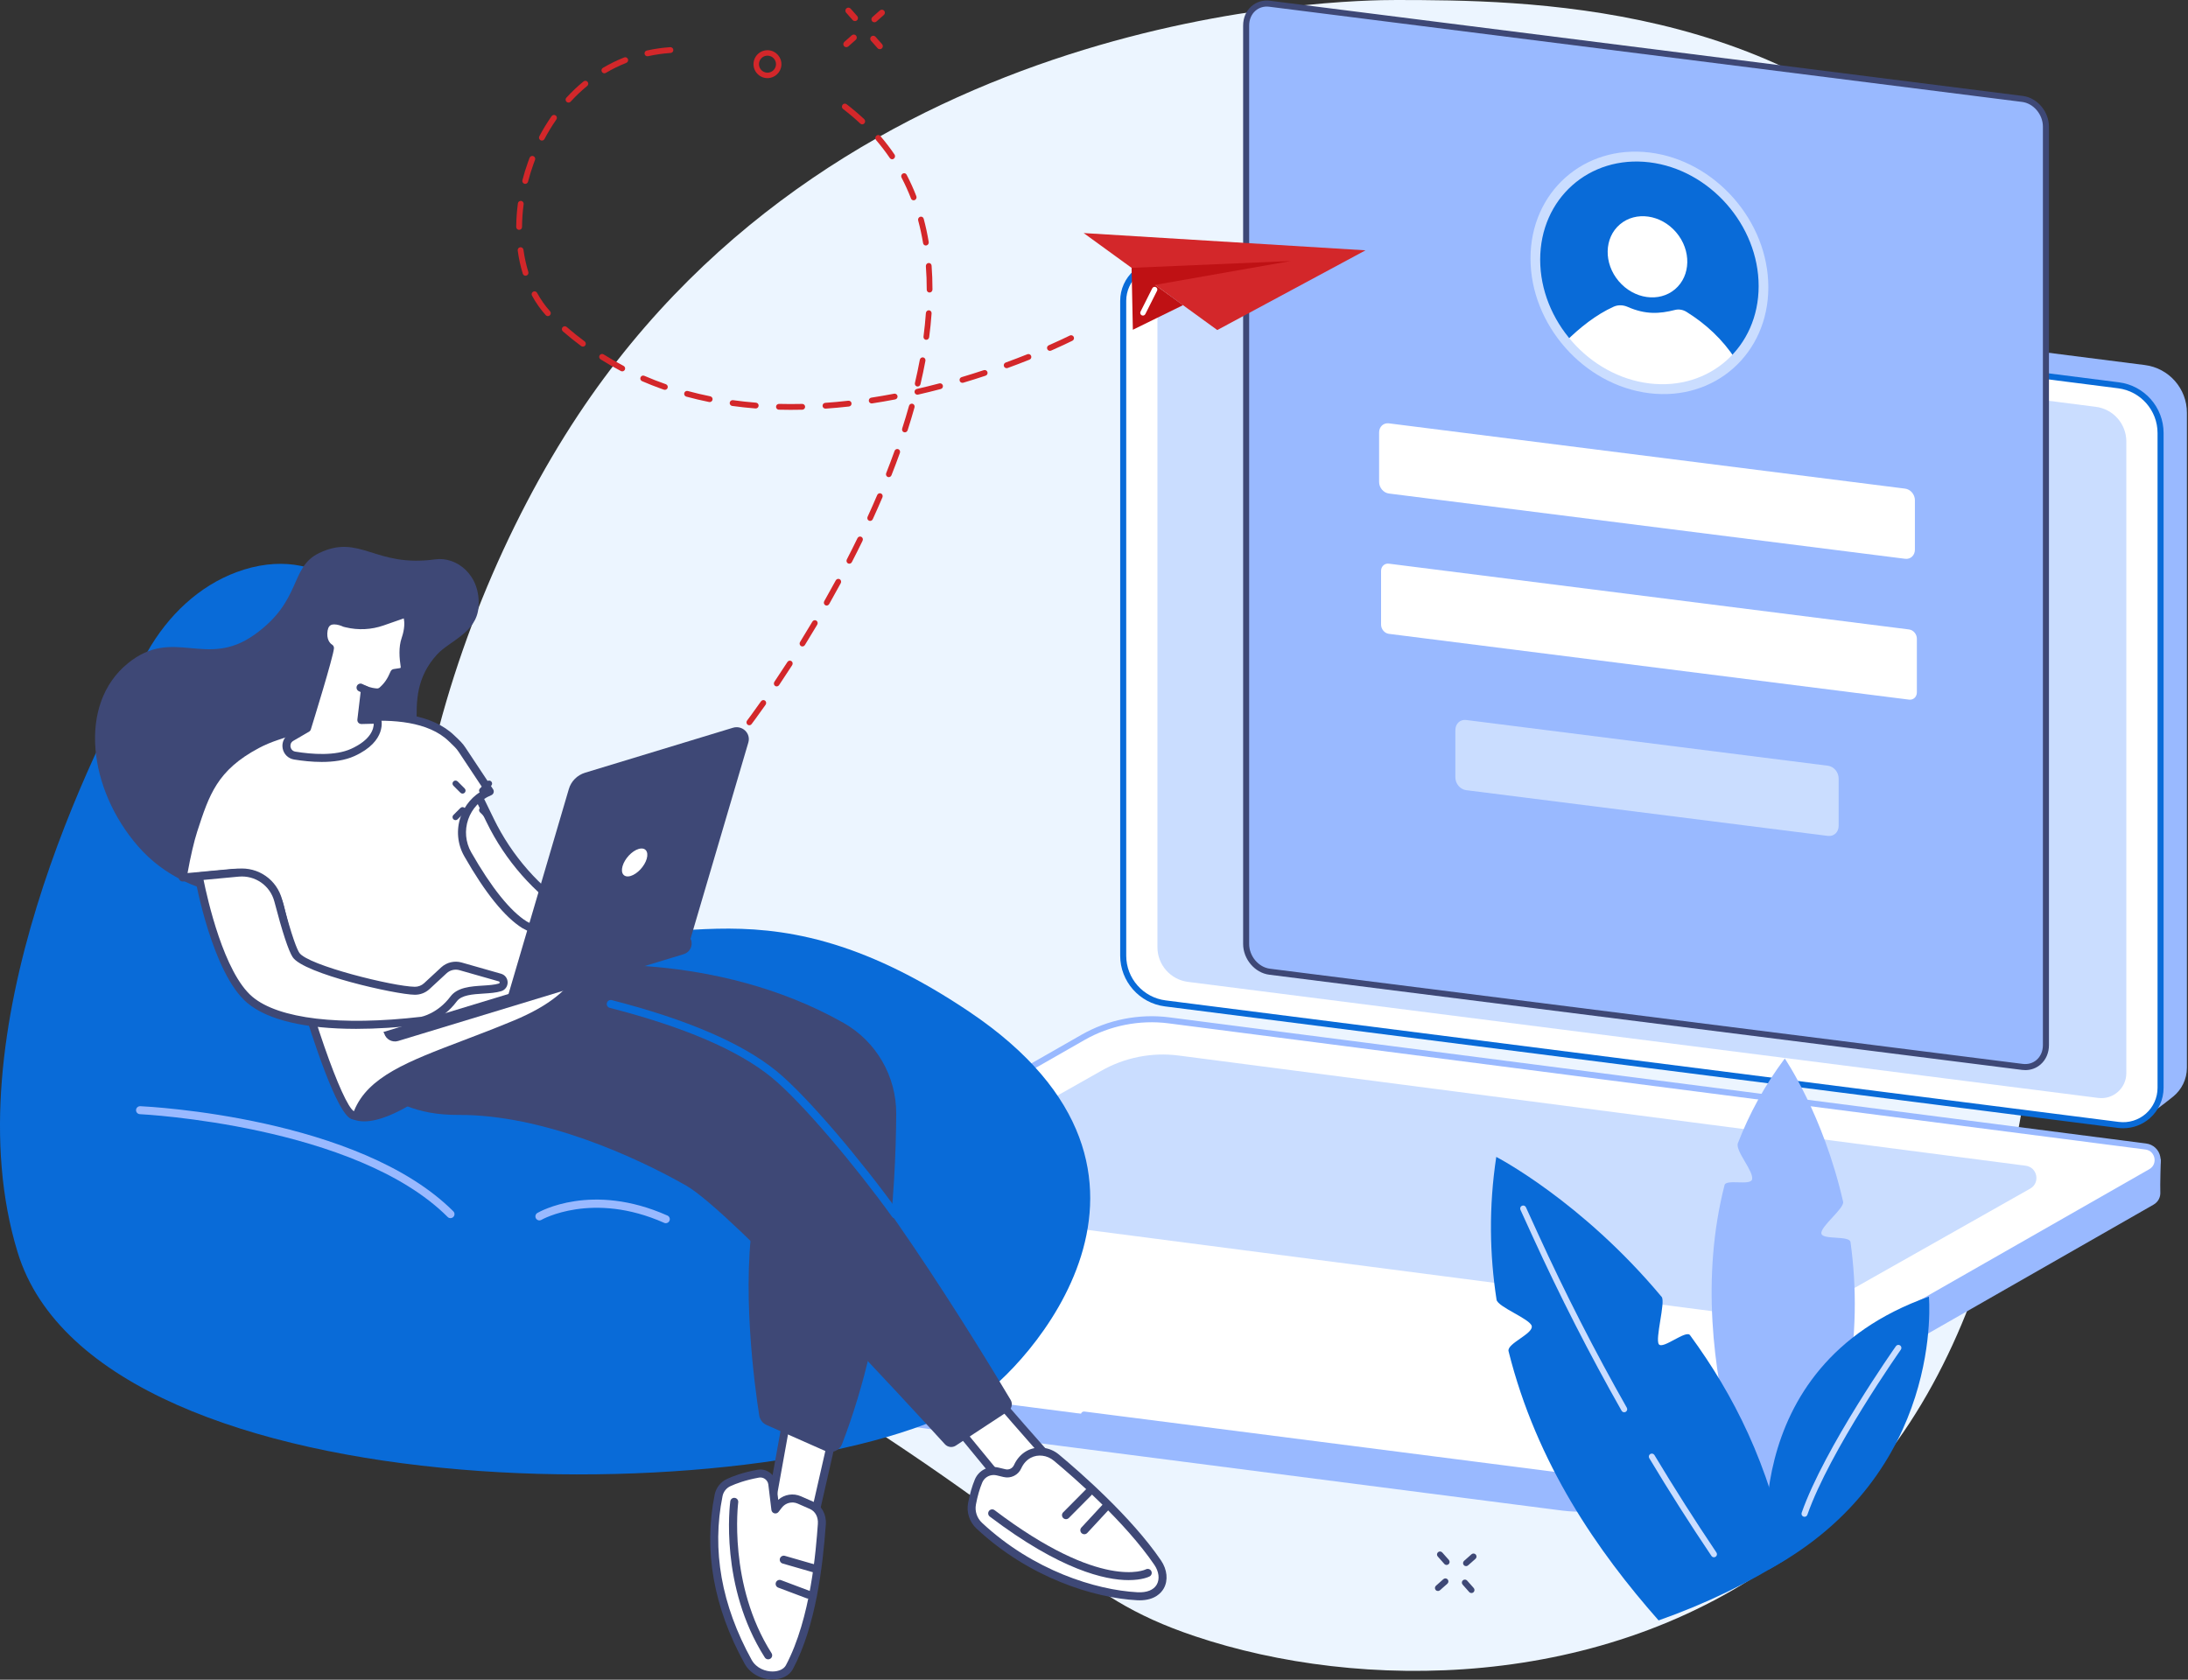 <svg width="392" height="301" viewBox="0 0 392 301" fill="none" xmlns="http://www.w3.org/2000/svg">
<rect x="0" y="0" width="392" height="301" fill="#333333" stroke="none"/>
<g clip-path="url(#clip0_0_1399)">
<path d="M250.235 0C240.526 -0.015 151.95 1.337 103.548 74.415C77.785 113.315 60.499 176.924 85.753 211.582C93.212 221.817 97.12 219.565 136.985 243.792C191.707 277.046 191.451 285.608 214.103 293.217C243.593 303.122 287.165 303.101 319.804 278.779C356.839 251.179 362.316 205.317 367.801 159.382C373.185 114.302 378.639 68.627 350.005 34.986C320.319 0.112 272.609 0.036 250.235 0Z" fill="#ECF5FF"/>
<path d="M384.774 199.999L213.475 176.177C209.174 175.628 205.951 171.968 205.951 167.632L203.601 48.15C203.601 48.15 207.506 45.334 209.718 44.256C210.844 43.707 212.141 43.466 213.491 43.638L384.281 65.418C388.581 65.967 391.805 69.627 391.805 73.963V191.318C391.805 193.417 390.846 195.269 389.361 196.49C387.994 197.614 384.774 200.001 384.774 200.001V199.999Z" fill="#99B9FF"/>
<path d="M379.546 201.585L208.757 179.805C204.457 179.256 201.233 175.597 201.233 171.26V53.907C201.233 49.874 204.773 46.757 208.773 47.268L379.563 69.048C383.863 69.597 387.087 73.257 387.087 77.593V194.948C387.087 198.981 383.547 202.098 379.546 201.587V201.585Z" fill="white"/>
<path d="M375.916 196.749L212.837 175.952C209.71 175.554 207.365 172.892 207.365 169.739V56.539C207.365 53.846 209.73 51.763 212.401 52.104L375.48 72.901C378.607 73.299 380.952 75.961 380.952 79.114V192.313C380.952 195.005 378.587 197.088 375.916 196.747V196.749Z" fill="#CADDFF"/>
<path d="M380.392 202.18C380.087 202.18 379.782 202.161 379.477 202.123L208.688 180.343C204.129 179.761 200.692 175.857 200.692 171.262V53.907C200.692 51.829 201.587 49.851 203.145 48.477C204.704 47.104 206.78 46.468 208.842 46.73L379.631 68.511C384.191 69.092 387.627 72.996 387.627 77.591V194.946C387.627 197.024 386.733 199.002 385.174 200.376C383.847 201.546 382.142 202.18 380.392 202.18ZM379.613 201.048C381.367 201.271 383.132 200.73 384.458 199.563C385.784 198.396 386.544 196.713 386.544 194.946V77.591C386.544 73.539 383.512 70.097 379.494 69.584L208.704 47.804C206.952 47.581 205.186 48.122 203.86 49.29C202.534 50.457 201.774 52.14 201.774 53.907V171.262C201.774 175.315 204.805 178.756 208.826 179.269L379.615 201.049L379.613 201.048Z" fill="#096BD8"/>
<path d="M279.907 270.699L104.257 248.047C102.882 247.871 102.107 246.719 102.125 245.569C102.136 244.776 102.202 239.184 102.202 239.184L195.077 186.088C199.73 183.43 205.751 182.404 211.066 183.084L384.497 205.456C385.541 205.591 386.436 206.267 386.851 207.236L387.129 207.888C387.129 207.888 386.98 212.551 387.041 213.641C387.088 214.493 386.705 215.371 385.812 215.881L295.268 267.651C290.616 270.309 285.222 271.377 279.907 270.697V270.699Z" fill="#99B9FF"/>
<path d="M125.86 244.577L104.884 241.868C102.56 241.57 101.951 238.489 103.985 237.327L194.043 185.892C198.695 183.233 204.089 182.165 209.404 182.845L384.426 205.455C386.75 205.753 387.36 208.834 385.326 209.996L295.268 261.431C290.615 264.089 285.222 265.158 279.907 264.478L125.86 244.577Z" fill="white"/>
<path d="M314.174 235.926L162.407 216.178C160.309 215.909 159.757 213.126 161.594 212.077L197.278 191.901C201.482 189.5 206.351 188.535 211.153 189.15L362.92 208.898C365.018 209.167 365.57 211.949 363.733 212.998L328.049 233.174C323.845 235.575 318.976 236.54 314.174 235.926Z" fill="#CADDFF"/>
<path d="M283 265.215C281.944 265.215 280.889 265.148 279.838 265.014L194.128 254.02C193.832 253.983 193.622 253.711 193.661 253.414C193.699 253.117 193.972 252.911 194.266 252.945L279.976 263.939C285.142 264.601 290.476 263.542 294.999 260.959L385.058 209.524C385.933 209.024 386.108 208.154 385.979 207.505C385.851 206.856 385.356 206.118 384.356 205.991L209.333 183.381C204.169 182.719 198.832 183.778 194.31 186.36L181.693 193.568C181.434 193.716 181.103 193.625 180.953 193.366C180.804 193.108 180.896 192.776 181.155 192.627L193.773 185.42C198.499 182.72 204.076 181.616 209.471 182.306L384.494 204.915C385.787 205.081 386.787 206.015 387.039 207.293C387.293 208.572 386.724 209.816 385.593 210.463L295.535 261.898C291.728 264.073 287.371 265.212 282.998 265.212L283 265.215Z" fill="#99B9FF"/>
<path d="M362.342 191.188L227.462 174.13C225.14 173.836 223.259 171.611 223.259 169.159V4.576C223.259 2.124 225.14 0.375 227.462 0.669L362.342 17.727C364.664 18.021 366.545 20.246 366.545 22.698V187.283C366.545 189.735 364.664 191.483 362.342 191.19V191.188Z" fill="#99B9FF"/>
<path d="M362.849 191.762C362.659 191.762 362.468 191.749 362.274 191.726L227.395 174.667C224.815 174.341 222.718 171.871 222.718 169.161V4.576C222.718 3.194 223.245 1.968 224.203 1.124C225.106 0.328 226.289 -0.023 227.531 0.133L362.41 17.193C364.99 17.519 367.087 19.989 367.087 22.7V187.285C367.087 188.666 366.56 189.892 365.603 190.736C364.841 191.408 363.879 191.764 362.849 191.764V191.762ZM362.41 190.651C363.341 190.769 364.219 190.51 364.886 189.922C365.608 189.286 366.004 188.348 366.004 187.281V22.698C366.004 20.514 364.331 18.526 362.274 18.265L227.393 1.206C226.463 1.087 225.584 1.347 224.917 1.936C224.196 2.571 223.799 3.509 223.799 4.576V169.161C223.799 171.345 225.473 173.333 227.529 173.594L362.409 190.653L362.41 190.651Z" fill="#3E4876"/>
<path d="M341.32 100.135L248.832 88.437C247.865 88.314 247.08 87.388 247.08 86.368V77.492C247.08 76.471 247.863 75.741 248.832 75.864L341.32 87.562C342.287 87.685 343.072 88.611 343.072 89.632V98.508C343.072 99.529 342.287 100.258 341.32 100.135Z" fill="white"/>
<path d="M342.02 125.372L248.833 113.585C248.058 113.487 247.43 112.745 247.43 111.927V102.313C247.43 101.496 248.058 100.912 248.833 101.011L342.02 112.797C342.795 112.896 343.423 113.638 343.423 114.456V124.069C343.423 124.887 342.795 125.47 342.02 125.372Z" fill="white"/>
<path d="M327.483 149.794L262.67 141.597C261.606 141.462 260.744 140.443 260.744 139.32V130.812C260.744 129.689 261.606 128.888 262.67 129.022L327.483 137.219C328.547 137.354 329.409 138.373 329.409 139.496V148.005C329.409 149.127 328.547 149.929 327.483 149.794Z" fill="#CADDFF"/>
<path d="M309.655 65.542C317.8 58.62 318.069 45.555 310.256 36.362C302.443 27.168 289.506 25.327 281.361 32.249C273.215 39.172 272.946 52.236 280.759 61.43C288.573 70.623 301.51 72.464 309.655 65.542Z" fill="#096BD8"/>
<path d="M300.099 51.829C302.942 49.413 303.036 44.852 300.308 41.643C297.581 38.434 293.066 37.791 290.223 40.208C287.38 42.623 287.286 47.184 290.013 50.393C292.741 53.602 297.256 54.245 300.099 51.829Z" fill="white"/>
<path d="M280.546 61.175C282.987 58.751 285.95 56.377 289.106 54.957C289.868 54.615 290.773 54.626 291.609 54.993C294.821 56.404 297.32 56.244 300.096 55.539C300.77 55.369 301.517 55.49 302.161 55.892C305.632 58.056 308.635 60.834 310.919 64.355C301.901 73.421 287.454 70.204 280.548 61.175H280.546Z" fill="white"/>
<path d="M295.508 70.466C283.76 69.042 274.203 58.206 274.203 46.312C274.203 34.419 283.76 25.902 295.508 27.328C307.255 28.752 316.813 39.588 316.813 51.481C316.813 63.374 307.255 71.892 295.508 70.466ZM295.508 29.087C284.718 27.777 275.938 35.601 275.938 46.524C275.938 57.447 284.718 67.4 295.508 68.709C306.298 70.018 315.077 62.194 315.077 51.272C315.077 40.349 306.298 30.396 295.508 29.087Z" fill="#CADDFF"/>
<path d="M42.372 102.53C35.759 104.985 30.145 110.15 26.324 116.952C16.575 134.306 -8.867 185.168 3.168 224.441C17.909 272.549 142.528 271.261 175.006 250.787C183.257 245.585 217.019 210.494 173.686 181.327C133.967 154.591 117.55 174.217 99.236 163.683C80.922 153.149 67.693 110.876 60.936 104.87C56.571 100.991 49.784 99.779 42.372 102.53Z" fill="#096BD8"/>
<path d="M80.707 218.292C80.525 218.292 80.341 218.222 80.202 218.081C63.736 201.626 25.44 199.676 25.056 199.659C24.661 199.642 24.355 199.305 24.375 198.911C24.392 198.516 24.737 198.219 25.123 198.228C26.717 198.301 64.36 200.223 81.217 217.067C81.497 217.346 81.497 217.8 81.217 218.079C81.078 218.218 80.894 218.29 80.71 218.29L80.707 218.292Z" fill="#99B9FF"/>
<path d="M119.284 219.196C119.187 219.196 119.089 219.177 118.994 219.133C106.153 213.422 97.089 218.543 96.998 218.598C96.657 218.797 96.219 218.682 96.02 218.34C95.82 217.999 95.935 217.561 96.276 217.362C96.668 217.132 106.029 211.797 119.575 217.826C119.937 217.986 120.1 218.409 119.937 218.771C119.818 219.038 119.558 219.196 119.282 219.196H119.284Z" fill="#99B9FF"/>
<path d="M177.767 249.638C177.882 250.015 191.64 265.563 191.64 265.563L182.468 269.173L171.39 255.688L177.767 249.638Z" fill="white"/>
<path d="M182.467 269.891C182.257 269.891 182.053 269.798 181.914 269.628L170.836 256.143C170.597 255.853 170.623 255.428 170.896 255.17L177.274 249.12C177.454 248.948 177.71 248.886 177.95 248.946C178.143 248.998 178.304 249.126 178.397 249.298C178.952 250.087 186.917 259.144 192.177 265.088C192.331 265.263 192.392 265.502 192.338 265.73C192.283 265.957 192.121 266.144 191.904 266.228L182.732 269.839C182.647 269.871 182.558 269.889 182.469 269.889L182.467 269.891ZM172.364 255.749L182.688 268.316L190.425 265.27C181.799 255.517 178.774 252.006 177.697 250.69L172.364 255.746V255.749Z" fill="#3E4876"/>
<path d="M182.311 262.843C182.664 262.065 183.276 261.176 184.327 260.61C185.912 259.758 187.875 260.048 189.258 261.2C192.717 264.079 202.099 272.224 207.41 280.021C209.285 282.777 208.192 286.286 203.732 286.045C196.42 285.648 184.876 282.203 175.461 273.419C174.381 272.41 173.873 270.923 174.147 269.47C174.37 268.284 174.732 266.801 175.313 265.404C175.868 264.071 177.323 263.351 178.726 263.685L179.99 263.986C180.94 264.212 181.912 263.73 182.313 262.841L182.311 262.843Z" fill="white"/>
<path d="M204.174 286.774C204.018 286.774 203.859 286.769 203.694 286.761C196.005 286.344 184.422 282.76 174.972 273.943C173.697 272.753 173.125 271.033 173.441 269.34C173.736 267.768 174.144 266.35 174.649 265.133C175.338 263.475 177.121 262.572 178.888 262.993L180.152 263.295C180.762 263.438 181.397 263.128 181.657 262.551C182.173 261.412 182.98 260.523 183.988 259.981C185.777 259.018 188.08 259.29 189.715 260.653C193.442 263.756 202.688 271.821 208.001 279.622C209.124 281.273 209.315 283.198 208.5 284.644C208.04 285.46 206.878 286.776 204.171 286.776L204.174 286.774ZM178.025 264.322C177.138 264.322 176.323 264.841 175.972 265.682C175.503 266.809 175.126 268.128 174.848 269.605C174.621 270.812 175.033 272.044 175.948 272.898C185.118 281.453 196.333 284.929 203.77 285.332C205.462 285.427 206.695 284.929 207.253 283.94C207.799 282.97 207.632 281.624 206.817 280.425C201.606 272.773 192.482 264.817 188.8 261.751C187.607 260.757 185.946 260.554 184.667 261.241C183.927 261.64 183.353 262.278 182.962 263.141C182.42 264.34 181.096 264.992 179.823 264.687L178.559 264.385C178.379 264.342 178.201 264.322 178.025 264.322Z" fill="#3E4876"/>
<path d="M202.213 283.157C197.972 283.157 189.968 281.348 177.327 271.766C177.012 271.528 176.949 271.079 177.188 270.762C177.426 270.448 177.875 270.387 178.192 270.624C197.347 285.143 205.216 281.27 205.292 281.229C205.641 281.045 206.075 281.177 206.259 281.528C206.444 281.878 206.311 282.311 205.96 282.496C205.834 282.563 204.637 283.155 202.211 283.155L202.213 283.157Z" fill="#3E4876"/>
<path d="M194.268 274.934C194.094 274.934 193.919 274.871 193.782 274.744C193.492 274.475 193.474 274.021 193.743 273.731L197.455 269.724C197.724 269.433 198.177 269.416 198.468 269.685C198.759 269.954 198.776 270.407 198.507 270.697L194.795 274.705C194.654 274.856 194.461 274.934 194.27 274.934H194.268Z" fill="#3E4876"/>
<path d="M190.983 272.235C190.8 272.235 190.618 272.165 190.477 272.027C190.198 271.749 190.195 271.294 190.473 271.014L194.56 266.894C194.838 266.614 195.291 266.612 195.573 266.89C195.853 267.167 195.855 267.623 195.577 267.902L191.49 272.022C191.351 272.163 191.167 272.235 190.983 272.235Z" fill="#3E4876"/>
<path d="M149.075 257.954L144.849 276.504L137.903 271.216L141.115 253.385L149.075 257.954Z" fill="white"/>
<path d="M144.848 277.22C144.694 277.22 144.54 277.17 144.414 277.075L137.469 271.786C137.254 271.623 137.15 271.354 137.198 271.09L140.409 253.259C140.451 253.029 140.6 252.834 140.813 252.737C141.025 252.639 141.27 252.648 141.472 252.765L149.432 257.334C149.705 257.49 149.844 257.806 149.775 258.114L145.551 276.665C145.496 276.901 145.325 277.096 145.097 277.179C145.017 277.207 144.935 277.222 144.852 277.222L144.848 277.22ZM138.683 270.912L144.395 275.262L148.255 258.311L141.634 254.512L138.681 270.912H138.683Z" fill="#3E4876"/>
<path d="M147.242 273.141C146.817 278.913 145.798 290.521 141.433 298.752C140.262 300.959 135.689 300.795 134.03 297.785C130.57 291.507 126.146 280.841 128.748 267.963C128.952 266.957 129.624 266.107 130.554 265.675C131.647 265.17 133.375 264.535 135.834 264.086C137.06 263.863 138.222 264.721 138.371 265.959L138.92 270.498L139.499 269.745C140.369 268.611 141.899 268.219 143.207 268.793C143.912 269.104 144.69 269.444 145.393 269.754C146.709 270.333 147.351 271.708 147.244 273.143L147.242 273.141Z" fill="white"/>
<path d="M138.4 300.964C136.312 300.964 134.354 299.856 133.402 298.13C127.825 288.018 126.023 277.823 128.044 267.82C128.293 266.595 129.117 265.55 130.251 265.023C131.307 264.533 133.109 263.852 135.703 263.379C136.481 263.238 137.29 263.425 137.925 263.895C138.563 264.366 138.983 265.086 139.079 265.87L139.428 268.767C140.527 267.796 142.106 267.525 143.491 268.134L145.677 269.095C147.195 269.761 148.088 271.37 147.954 273.191C147.412 280.559 146.213 291.26 142.062 299.084C141.447 300.246 140.094 300.946 138.446 300.959C138.43 300.959 138.413 300.959 138.398 300.959L138.4 300.964ZM136.223 264.765C136.136 264.765 136.05 264.773 135.961 264.788C133.515 265.235 131.834 265.871 130.854 266.324C130.132 266.658 129.607 267.323 129.449 268.104C127.497 277.764 129.249 287.632 134.657 297.438C135.518 298.999 137.218 299.546 138.437 299.53C139.534 299.522 140.441 299.095 140.8 298.414C145.289 289.95 146.189 277.699 146.527 273.087C146.618 271.86 146.072 270.832 145.103 270.407L142.917 269.446C141.909 269.004 140.735 269.305 140.063 270.179L139.484 270.932C139.306 271.161 139.009 271.263 138.727 271.185C138.448 271.109 138.242 270.869 138.205 270.58L137.656 266.042C137.609 265.641 137.4 265.287 137.075 265.047C136.824 264.86 136.527 264.765 136.221 264.765H136.223Z" fill="#3E4876"/>
<path d="M137.625 297.351C137.389 297.351 137.157 297.234 137.02 297.019C128.921 284.3 130.756 269.652 130.838 269.034C130.89 268.642 131.243 268.364 131.642 268.418C132.035 268.47 132.31 268.83 132.258 269.223C132.239 269.368 130.417 283.983 138.23 296.252C138.442 296.586 138.345 297.028 138.011 297.241C137.892 297.316 137.759 297.353 137.627 297.353L137.625 297.351Z" fill="#3E4876"/>
<path d="M145.819 281.769C145.754 281.769 145.687 281.76 145.62 281.741L140.218 280.184C139.839 280.073 139.62 279.679 139.728 279.297C139.839 278.918 140.236 278.699 140.615 278.807L146.017 280.364C146.396 280.475 146.615 280.869 146.507 281.251C146.416 281.565 146.129 281.769 145.819 281.769Z" fill="#3E4876"/>
<path d="M144.781 286.466C144.696 286.466 144.612 286.451 144.529 286.42L139.427 284.501C139.056 284.363 138.87 283.948 139.009 283.58C139.148 283.209 139.562 283.022 139.93 283.161L145.033 285.08C145.403 285.219 145.59 285.633 145.451 286.002C145.343 286.288 145.069 286.466 144.781 286.466Z" fill="#3E4876"/>
<path d="M101.975 173.2C101.975 173.2 127.833 170.125 151.13 183.305C157.002 186.627 160.604 192.876 160.567 199.622C160.493 213.016 159.075 237.499 150.87 258.752C150.404 259.962 149.018 260.532 147.832 260.007L137.346 255.365C136.641 255.052 136.142 254.406 136.023 253.645C135.251 248.736 132.647 230.064 135.258 216.518C138.287 200.797 87.633 184.135 87.633 184.135L101.975 173.198V173.2Z" fill="#3E4876"/>
<path d="M180.592 252.908L171.246 259.051C170.622 259.461 169.791 259.357 169.288 258.806C163.538 252.502 131.075 217.097 122.935 212.461C113.994 207.37 97.291 199.704 82.119 199.795C66.949 199.887 63.748 189.348 63.748 189.348L85.382 175.371C85.382 175.371 122.818 179.61 138.636 192.475C152.919 204.093 176.602 243.35 181.065 250.863C181.479 251.561 181.271 252.461 180.592 252.908Z" fill="#3E4876"/>
<path d="M160.397 218.342C160.174 218.342 159.955 218.238 159.816 218.042C153.508 209.265 143.692 197.508 138.184 193.028C132.226 188.182 122.487 184.003 109.245 180.61C108.861 180.512 108.631 180.122 108.729 179.738C108.827 179.354 109.215 179.122 109.601 179.222C123.047 182.667 132.967 186.937 139.089 191.915C144.689 196.471 154.616 208.352 160.978 217.205C161.208 217.526 161.137 217.973 160.816 218.205C160.69 218.296 160.543 218.339 160.399 218.339L160.397 218.342Z" fill="#096BD8"/>
<path d="M85.04 141.305L87.812 147.008C91.11 153.795 96.181 159.561 102.489 163.696L105.046 165.372C106.685 166.448 108.635 166.947 110.588 166.795L110.888 166.771C113.873 166.539 116.84 167.411 119.225 169.221L112.518 171.377C108.429 172.691 103.977 172.383 100.145 170.44C96.474 168.579 91.988 165.524 88.245 160.652C80.406 150.439 78.594 144.15 78.594 144.15L85.043 141.308L85.04 141.305Z" fill="white"/>
<path d="M107.426 172.897C104.798 172.897 102.204 172.285 99.819 171.077C94.96 168.612 90.872 165.251 87.676 161.085C79.844 150.883 77.979 144.61 77.903 144.348C77.803 144.003 77.975 143.639 78.302 143.495L84.751 140.653C85.105 140.497 85.516 140.648 85.683 140.995L88.455 146.698C91.694 153.366 96.684 159.036 102.881 163.1L105.437 164.776C106.936 165.758 108.744 166.22 110.531 166.084L110.828 166.06C113.992 165.808 117.125 166.734 119.653 168.653C119.866 168.814 119.972 169.08 119.927 169.345C119.881 169.607 119.695 169.824 119.441 169.906L112.734 172.062C110.986 172.623 109.197 172.903 107.426 172.903V172.897ZM79.48 144.538C80.13 146.314 82.507 152.002 88.81 160.214C91.876 164.208 95.799 167.432 100.465 169.8C104.121 171.654 108.321 171.971 112.296 170.694L117.589 168.993C115.586 167.833 113.27 167.304 110.941 167.484L110.642 167.508C108.538 167.673 106.413 167.124 104.65 165.971L102.094 164.295C95.68 160.09 90.519 154.22 87.165 147.32L84.695 142.24L79.48 144.541V144.538Z" fill="#3E4876"/>
<path d="M76.503 195.988C76.503 195.988 68.001 202.48 63.325 200.611C58.65 198.744 66.697 190.747 69.067 190.437C71.437 190.127 76.503 195.986 76.503 195.986V195.988Z" fill="#3E4876"/>
<path d="M77.984 100.234C81.809 99.703 86.169 103.053 85.736 108.762C85.382 113.426 80.516 114.836 78.263 117.327C70.98 125.383 77.971 134.126 72.277 142.162C66.853 149.816 58.62 144.547 47.6 153.338C38.927 160.257 70.457 149.743 59.418 157.044C50.612 162.868 34.089 162.38 24.754 151.677C15.877 141.498 13.834 126.218 22.931 118.845C31.108 112.216 36.88 119.949 45.599 113.73C54.194 107.6 51.831 101.656 57.2 99.096C64.542 95.594 67.138 101.741 77.982 100.236L77.984 100.234Z" fill="#3E4876"/>
<path d="M32.736 157.254C33.224 154.385 33.933 151.013 34.657 148.791C36.884 141.949 38.402 137.498 46.035 133.43C47.177 132.821 48.376 132.326 49.606 131.916L54.218 130.377C54.218 130.377 73.254 124.932 80.88 132.291C81.499 132.888 82.279 133.56 82.78 134.349L87.748 141.839L87.702 141.858C83.287 143.662 81.44 148.94 83.801 153.084C86.516 157.848 90.259 163.412 93.982 165.726C95.157 166.457 104.635 170.351 104.635 170.351C104.635 170.351 106.962 177.442 92.377 183.522C77.793 189.602 67.165 191.805 64.106 199.312C62.295 203.757 54.921 182.448 50.172 162.482C49.259 158.64 45.664 156.053 41.733 156.419L32.738 157.254H32.736Z" fill="white"/>
<path d="M63.483 200.622C63.451 200.622 63.418 200.622 63.39 200.617C62.701 200.563 61.085 200.439 56.794 188.129C54.274 180.902 51.607 171.613 49.476 162.647C48.649 159.173 45.343 156.801 41.797 157.13L32.803 157.965C32.584 157.989 32.363 157.902 32.211 157.74C32.059 157.577 31.992 157.351 32.031 157.132C32.608 153.741 33.334 150.541 33.976 148.567C36.153 141.878 37.727 137.044 45.698 132.794C46.819 132.196 48.023 131.686 49.378 131.233L53.99 129.694C54.814 129.457 73.545 124.214 81.375 131.773C81.479 131.873 81.587 131.975 81.698 132.079C82.27 132.619 82.919 133.23 83.383 133.961L88.344 141.44C88.463 141.62 88.493 141.841 88.431 142.047C88.368 142.253 88.216 142.418 88.016 142.5L87.971 142.52C86.048 143.307 84.556 144.883 83.879 146.848C83.207 148.797 83.404 150.942 84.421 152.728C88.008 159.023 91.445 163.306 94.359 165.119C95.185 165.632 101.118 168.133 104.906 169.69C105.099 169.77 105.249 169.93 105.314 170.128C105.418 170.442 107.675 177.921 92.653 184.183C89.365 185.553 86.219 186.75 83.443 187.804C73.911 191.43 67.024 194.049 64.769 199.583C64.409 200.465 63.843 200.624 63.483 200.624V200.622ZM42.454 155.669C46.401 155.669 49.938 158.41 50.868 162.315C55.447 181.572 61.365 197.879 63.401 199.134C63.414 199.108 63.427 199.078 63.444 199.041C65.934 192.93 73.066 190.22 82.936 186.464C85.703 185.413 88.836 184.22 92.102 182.858C104.123 177.847 104.186 172.211 104.008 170.865C102.109 170.082 94.704 167.016 93.602 166.331C90.443 164.366 86.934 160.027 83.177 153.433C81.954 151.289 81.717 148.717 82.524 146.377C83.246 144.283 84.742 142.554 86.687 141.535L82.179 134.739C81.804 134.15 81.225 133.603 80.713 133.12C80.598 133.011 80.486 132.905 80.379 132.801C73.135 125.81 54.599 131.006 54.411 131.06L49.829 132.591C48.552 133.018 47.418 133.497 46.368 134.056C38.907 138.033 37.484 142.4 35.336 149.007C34.772 150.74 34.136 153.474 33.601 156.452L41.663 155.703C41.927 155.68 42.192 155.667 42.454 155.667V155.669Z" fill="#3E4876"/>
<path d="M89.572 175.18L82.509 173.168C81.46 172.868 80.33 173.139 79.528 173.879L76.46 176.717C75.874 177.259 75.104 177.552 74.306 177.546C70.826 177.509 54.78 173.788 53.026 171.127C52.158 169.811 50.84 165.205 49.847 161.391C49.014 158.195 45.989 156.074 42.7 156.382L35.616 157.046C35.616 157.046 38.651 174.029 44.762 179.174C49.506 183.17 60.231 184.703 75.562 182.919C75.562 182.919 78.758 182.377 81.273 179.009C82.88 176.858 87.134 177.684 89.589 176.936C90.461 176.67 90.45 175.434 89.574 175.184L89.572 175.18Z" fill="white"/>
<path d="M63.809 184.372C54.693 184.372 47.945 182.791 44.302 179.723C38.064 174.471 35.039 157.876 34.913 157.172C34.878 156.974 34.926 156.773 35.047 156.612C35.169 156.452 35.351 156.352 35.55 156.332L42.635 155.669C46.29 155.328 49.615 157.657 50.541 161.209C52.36 168.183 53.253 170.169 53.624 170.733C55.107 172.983 70.494 176.789 74.315 176.83C74.918 176.837 75.522 176.611 75.974 176.193L79.042 173.354C80.02 172.45 81.425 172.114 82.704 172.48L89.767 174.493C90.467 174.692 90.942 175.317 90.948 176.045C90.955 176.774 90.491 177.407 89.795 177.619C88.858 177.906 87.757 177.977 86.59 178.051C84.673 178.174 82.691 178.302 81.843 179.437C79.187 182.993 75.82 183.6 75.679 183.624C71.383 184.125 67.408 184.372 63.807 184.372H63.809ZM36.47 157.683C37.144 161.02 40.104 174.315 45.224 178.626C49.933 182.592 60.962 183.897 75.479 182.206C75.479 182.206 78.402 181.653 80.701 178.578C81.943 176.913 84.365 176.756 86.501 176.62C87.581 176.55 88.602 176.485 89.381 176.247C89.474 176.219 89.522 176.154 89.522 176.056C89.522 175.958 89.472 175.893 89.378 175.867L82.316 173.855C81.511 173.625 80.631 173.836 80.017 174.404L76.949 177.242C76.24 177.899 75.316 178.259 74.345 178.259H74.304C70.878 178.222 54.394 174.493 52.434 171.52C51.688 170.388 50.586 167.04 49.159 161.569C48.411 158.698 45.727 156.822 42.771 157.091L36.474 157.681L36.47 157.683Z" fill="#3E4876"/>
<path d="M55.007 130.498C55.007 130.498 58.984 117.676 59.121 116.119C59.121 116.119 57.855 115.452 57.926 113.5C58.06 109.788 61.745 111.627 61.745 111.627L62.107 111.713C64.219 112.223 66.433 112.112 68.486 111.397L72.795 109.894C72.795 109.894 73.697 111.477 72.647 114.532C72.146 115.989 72.244 117.681 72.508 119.45C72.578 119.916 72.257 120.352 71.791 120.424L70.639 120.599C70.039 121.994 69.501 122.822 68.506 123.718C68.232 123.963 67.875 124.097 67.51 124.077C67.014 124.051 66.248 123.945 65.39 123.585L64.741 129.026L67.599 128.956C67.599 128.956 68.629 132.365 63.217 134.833C60.229 136.194 55.998 135.919 52.806 135.396C51.169 135.13 50.762 132.963 52.197 132.131L55.01 130.496L55.007 130.498Z" fill="white"/>
<path d="M57.638 136.539C55.883 136.539 54.151 136.344 52.687 136.106C51.638 135.934 50.833 135.147 50.64 134.104C50.45 133.063 50.916 132.046 51.833 131.515L54.403 130.021C55.866 125.294 57.948 118.334 58.34 116.432C57.852 115.994 57.145 115.077 57.204 113.476C57.252 112.188 57.683 111.291 58.492 110.811C59.808 110.031 61.552 110.751 61.979 110.95L62.267 111.02C64.251 111.497 66.316 111.395 68.241 110.722L72.55 109.22C72.875 109.107 73.237 109.241 73.408 109.541C73.452 109.617 74.458 111.442 73.315 114.767C72.829 116.182 72.988 117.876 73.209 119.346C73.337 120.2 72.747 121.003 71.893 121.133L71.127 121.25C70.52 122.579 69.933 123.395 68.976 124.253C68.56 124.626 68.011 124.821 67.465 124.795C67.092 124.776 66.578 124.715 65.988 124.552L65.544 128.291L67.576 128.241C67.903 128.256 68.185 128.443 68.278 128.75C68.328 128.915 69.423 132.79 63.508 135.485C61.788 136.27 59.696 136.539 57.636 136.539H57.638ZM59.893 111.889C59.646 111.889 59.414 111.932 59.225 112.043C58.865 112.258 58.668 112.759 58.639 113.528C58.587 114.973 59.429 115.473 59.464 115.493C59.704 115.632 59.856 115.905 59.832 116.182C59.693 117.77 56.1 129.39 55.691 130.711C55.636 130.882 55.521 131.027 55.367 131.118L52.555 132.753C51.963 133.096 52.02 133.677 52.052 133.846C52.117 134.2 52.379 134.607 52.922 134.694C55.903 135.18 60.06 135.49 62.918 134.184C66.457 132.571 66.949 130.617 66.962 129.692L64.754 129.746C64.546 129.735 64.347 129.666 64.208 129.512C64.069 129.358 64.002 129.152 64.026 128.946L64.674 123.505C64.7 123.282 64.83 123.084 65.025 122.972C65.218 122.859 65.455 122.844 65.663 122.93C66.428 123.251 67.109 123.347 67.543 123.369C67.721 123.382 67.888 123.312 68.022 123.193C68.9 122.404 69.395 121.679 69.978 120.322C70.076 120.096 70.284 119.934 70.527 119.897L71.678 119.721C71.754 119.708 71.808 119.637 71.797 119.561C71.552 117.919 71.379 116.011 71.966 114.305C72.543 112.626 72.474 111.455 72.342 110.816L68.718 112.08C66.532 112.843 64.188 112.958 61.935 112.416L61.573 112.329C61.521 112.316 61.469 112.299 61.422 112.273C61.163 112.145 60.489 111.893 59.891 111.893L59.893 111.889Z" fill="#3E4876"/>
<path d="M65.384 124.303C65.282 124.303 65.178 124.281 65.08 124.236L64.289 123.865C63.931 123.698 63.777 123.271 63.944 122.913C64.111 122.555 64.538 122.399 64.896 122.568L65.687 122.939C66.045 123.106 66.199 123.533 66.032 123.891C65.911 124.151 65.653 124.303 65.384 124.303Z" fill="#3E4876"/>
<path d="M123.641 168.488L91.024 178.406L101.914 141.394C102.317 140.002 103.418 138.896 104.832 138.467L131.302 130.418C132.982 129.906 134.552 131.398 134.073 133.052L123.636 168.49L123.641 168.488Z" fill="#3E4876"/>
<path d="M115.866 153.895C115.48 155.229 114.199 156.603 113.004 156.968C111.809 157.332 111.152 156.545 111.536 155.211C111.922 153.878 113.203 152.503 114.398 152.139C115.593 151.774 116.25 152.562 115.866 153.895Z" fill="white"/>
<path d="M122.501 170.984L71.336 186.542C70.28 186.863 69.161 186.267 68.84 185.209L68.689 184.935L123.681 168.213L123.833 168.486C124.154 169.544 123.557 170.663 122.501 170.984Z" fill="#3E4876"/>
<path d="M194.147 41.764L218.087 59.144L244.642 44.859L194.147 41.764Z" fill="#D3272A"/>
<path d="M202.96 59.094L202.734 47.998L231.235 46.778L206.943 51.053L211.947 54.686L202.96 59.094Z" fill="#BF1114"/>
<path d="M204.603 56.52C204.585 56.514 204.566 56.507 204.549 56.498C204.31 56.379 204.214 56.087 204.334 55.849L206.435 51.67C206.555 51.431 206.851 51.333 207.084 51.456C207.323 51.575 207.419 51.866 207.298 52.104L205.197 56.283C205.086 56.505 204.829 56.604 204.602 56.522L204.603 56.52Z" fill="white"/>
<path d="M81.612 146.972C81.474 146.972 81.335 146.92 81.23 146.813C81.018 146.602 81.018 146.259 81.23 146.048L82.489 144.789C82.7 144.578 83.042 144.578 83.254 144.789C83.465 145.001 83.465 145.343 83.254 145.555L81.995 146.813C81.89 146.918 81.751 146.972 81.613 146.972H81.612Z" fill="#3E4876"/>
<path d="M86.366 142.216C86.228 142.216 86.089 142.164 85.984 142.057C85.773 141.846 85.773 141.503 85.984 141.292L87.243 140.033C87.454 139.822 87.797 139.822 88.008 140.033C88.22 140.245 88.22 140.587 88.008 140.799L86.75 142.057C86.645 142.162 86.505 142.216 86.368 142.216H86.366Z" fill="#3E4876"/>
<path d="M87.625 146.972C87.487 146.972 87.348 146.92 87.243 146.813L85.984 145.555C85.773 145.343 85.773 145.001 85.984 144.789C86.196 144.578 86.538 144.578 86.75 144.789L88.008 146.048C88.22 146.259 88.22 146.602 88.008 146.813C87.903 146.918 87.764 146.972 87.626 146.972H87.625Z" fill="#3E4876"/>
<path d="M82.869 142.216C82.731 142.216 82.592 142.164 82.487 142.057L81.228 140.799C81.017 140.587 81.017 140.245 81.228 140.033C81.44 139.822 81.782 139.822 81.994 140.033L83.252 141.292C83.464 141.503 83.464 141.846 83.252 142.057C83.147 142.162 83.008 142.216 82.871 142.216H82.869Z" fill="#3E4876"/>
<path d="M151.628 8.452C151.479 8.452 151.329 8.389 151.223 8.27C151.025 8.045 151.046 7.704 151.269 7.506L152.601 6.326C152.826 6.128 153.168 6.149 153.365 6.372C153.563 6.596 153.542 6.937 153.319 7.136L151.987 8.316C151.883 8.407 151.756 8.452 151.628 8.452Z" fill="#D3272A"/>
<path d="M156.662 3.995C156.513 3.995 156.364 3.933 156.258 3.814C156.059 3.589 156.081 3.248 156.303 3.05L157.636 1.87C157.86 1.672 158.203 1.693 158.4 1.916C158.598 2.14 158.577 2.481 158.354 2.679L157.021 3.859C156.918 3.951 156.79 3.995 156.662 3.995Z" fill="#D3272A"/>
<path d="M157.629 8.817C157.48 8.817 157.331 8.755 157.225 8.635L156.045 7.303C155.846 7.078 155.868 6.737 156.091 6.539C156.315 6.341 156.656 6.362 156.854 6.585L158.034 7.917C158.233 8.142 158.211 8.483 157.988 8.681C157.885 8.773 157.757 8.817 157.629 8.817Z" fill="#D3272A"/>
<path d="M153.173 3.782C153.024 3.782 152.875 3.72 152.769 3.6L151.589 2.268C151.39 2.045 151.412 1.703 151.635 1.504C151.859 1.306 152.202 1.327 152.398 1.55L153.578 2.883C153.777 3.107 153.755 3.448 153.532 3.646C153.429 3.738 153.301 3.782 153.173 3.782Z" fill="#D3272A"/>
<path d="M137.501 13.998C137.449 13.998 137.399 13.997 137.347 13.994C136.68 13.953 136.069 13.656 135.628 13.156C135.185 12.656 134.964 12.014 135.005 11.347C135.046 10.68 135.343 10.07 135.843 9.627C136.344 9.185 136.981 8.965 137.653 9.005C139.028 9.089 140.079 10.275 139.995 11.652C139.914 12.976 138.81 14 137.501 14V13.998ZM137.498 9.974C137.126 9.974 136.77 10.108 136.49 10.356C136.184 10.626 136.003 11 135.978 11.406C135.926 12.245 136.568 12.97 137.408 13.022C138.245 13.073 138.972 12.431 139.024 11.592C139.076 10.752 138.434 10.027 137.595 9.977C137.563 9.976 137.531 9.974 137.498 9.974Z" fill="#D3272A"/>
<path d="M257.623 285.109C257.474 285.109 257.325 285.047 257.218 284.927C257.02 284.703 257.041 284.362 257.264 284.164L258.596 282.984C258.821 282.785 259.163 282.807 259.36 283.03C259.558 283.254 259.537 283.595 259.314 283.793L257.982 284.973C257.878 285.065 257.751 285.109 257.623 285.109Z" fill="#3E4876"/>
<path d="M262.659 280.652C262.51 280.652 262.361 280.589 262.254 280.47C262.056 280.245 262.077 279.904 262.3 279.706L263.632 278.526C263.857 278.328 264.198 278.349 264.396 278.572C264.594 278.797 264.573 279.137 264.35 279.336L263.018 280.516C262.915 280.607 262.787 280.652 262.659 280.652Z" fill="#3E4876"/>
<path d="M263.626 285.475C263.477 285.475 263.328 285.413 263.221 285.293L262.041 283.961C261.843 283.736 261.864 283.395 262.087 283.197C262.31 282.999 262.654 283.02 262.851 283.243L264.031 284.575C264.229 284.8 264.208 285.141 263.985 285.339C263.882 285.431 263.754 285.475 263.626 285.475Z" fill="#3E4876"/>
<path d="M259.17 280.439C259.021 280.439 258.872 280.376 258.765 280.257L257.585 278.924C257.387 278.7 257.408 278.359 257.631 278.161C257.854 277.962 258.197 277.984 258.395 278.207L259.575 279.539C259.773 279.763 259.752 280.104 259.529 280.303C259.426 280.394 259.298 280.439 259.17 280.439Z" fill="#3E4876"/>
<path d="M118.417 69.644C117.274 69.233 116.134 68.781 115.029 68.303C114.765 68.188 114.644 67.882 114.759 67.618C114.874 67.354 115.164 67.222 115.444 67.348C116.695 67.89 117.99 68.394 119.29 68.848L119.294 68.85C119.563 68.946 119.703 69.241 119.61 69.511C119.516 69.782 119.218 69.925 118.947 69.831C118.771 69.769 118.594 69.707 118.419 69.644L118.417 69.644ZM122.918 71.061C122.666 70.97 122.52 70.698 122.592 70.434C122.668 70.156 122.953 69.992 123.231 70.069C124.541 70.426 125.892 70.746 127.251 71.019C127.535 71.078 127.715 71.35 127.658 71.633C127.601 71.915 127.327 72.098 127.044 72.041C125.665 71.761 124.29 71.436 122.958 71.075C122.945 71.07 122.931 71.067 122.917 71.062L122.918 71.061ZM111.304 66.518C111.282 66.51 111.259 66.5 111.238 66.489C109.998 65.838 108.773 65.13 107.593 64.389C107.349 64.237 107.275 63.915 107.428 63.672C107.581 63.428 107.903 63.353 108.146 63.507C109.303 64.235 110.505 64.927 111.72 65.567C111.975 65.7 112.073 66.015 111.938 66.27C111.816 66.503 111.543 66.604 111.301 66.517L111.304 66.518ZM131.077 72.717C130.85 72.635 130.704 72.403 130.737 72.156C130.777 71.87 131.041 71.671 131.325 71.711C132.669 71.898 134.051 72.048 135.436 72.159C135.725 72.182 135.936 72.432 135.914 72.719C135.891 73.006 135.64 73.219 135.353 73.197C133.949 73.084 132.545 72.931 131.182 72.743C131.145 72.738 131.11 72.728 131.076 72.716L131.077 72.717ZM104.256 62.085C104.208 62.068 104.163 62.044 104.121 62.013C103.004 61.184 101.901 60.3 100.842 59.38C100.625 59.191 100.601 58.862 100.789 58.645C100.978 58.428 101.308 58.404 101.524 58.592C102.564 59.494 103.646 60.363 104.742 61.175C104.973 61.348 105.021 61.673 104.851 61.904C104.711 62.093 104.467 62.16 104.256 62.084V62.085ZM139.381 73.387C139.175 73.313 139.03 73.114 139.036 72.883C139.044 72.596 139.283 72.368 139.57 72.376C140.925 72.412 142.319 72.414 143.712 72.38C144 72.373 144.238 72.601 144.245 72.888C144.252 73.176 144.024 73.414 143.737 73.421C142.326 73.454 140.915 73.453 139.543 73.417C139.487 73.415 139.431 73.406 139.38 73.387L139.381 73.387ZM97.982 56.615C97.904 56.587 97.831 56.541 97.772 56.474C96.838 55.438 96.009 54.261 95.309 52.977C95.172 52.725 95.264 52.408 95.518 52.271C95.77 52.134 96.087 52.227 96.224 52.48C96.884 53.693 97.665 54.801 98.545 55.778C98.738 55.992 98.72 56.32 98.507 56.513C98.358 56.646 98.157 56.679 97.982 56.616L97.982 56.615ZM147.713 73.197C147.525 73.129 147.384 72.954 147.37 72.743C147.349 72.456 147.566 72.207 147.853 72.188C149.209 72.094 150.599 71.966 151.983 71.81C152.269 71.779 152.527 71.984 152.559 72.269C152.592 72.555 152.385 72.813 152.1 72.845C150.703 73.002 149.297 73.131 147.927 73.227C147.853 73.232 147.781 73.221 147.715 73.197L147.713 73.197ZM155.998 72.265C155.824 72.202 155.69 72.05 155.66 71.853C155.616 71.569 155.811 71.302 156.096 71.259C157.443 71.051 158.82 70.813 160.187 70.552C160.469 70.5 160.742 70.683 160.798 70.966C160.852 71.249 160.667 71.521 160.384 71.576C159.005 71.841 157.616 72.081 156.256 72.289C156.167 72.302 156.08 72.293 156.002 72.264L155.998 72.265ZM93.984 49.381C93.835 49.328 93.713 49.208 93.662 49.044C93.255 47.731 92.95 46.336 92.752 44.895C92.714 44.61 92.914 44.349 93.198 44.31C93.483 44.272 93.745 44.47 93.783 44.755C93.972 46.138 94.266 47.478 94.655 48.736C94.74 49.011 94.587 49.303 94.312 49.387C94.201 49.422 94.085 49.416 93.983 49.379L93.984 49.381ZM164.19 70.696C164.029 70.638 163.9 70.501 163.859 70.322C163.795 70.041 163.97 69.762 164.251 69.699C165.584 69.394 166.941 69.058 168.285 68.705C168.563 68.632 168.849 68.797 168.921 69.076C168.994 69.354 168.829 69.64 168.55 69.712C167.195 70.07 165.827 70.406 164.482 70.714C164.382 70.736 164.281 70.729 164.19 70.696ZM92.831 41.161C92.629 41.088 92.484 40.894 92.487 40.668C92.496 39.282 92.595 37.863 92.784 36.449C92.822 36.164 93.084 35.964 93.369 36.001C93.651 36.04 93.854 36.301 93.817 36.586C93.634 37.957 93.537 39.333 93.529 40.674C93.528 40.962 93.292 41.193 93.004 41.191C92.944 41.191 92.886 41.181 92.831 41.161ZM172.257 68.571C172.107 68.517 171.983 68.396 171.934 68.23C171.852 67.954 172.009 67.664 172.284 67.582C173.6 67.19 174.935 66.77 176.25 66.334C176.522 66.244 176.817 66.392 176.908 66.665C176.998 66.937 176.85 67.232 176.578 67.323C175.253 67.763 173.908 68.186 172.582 68.581C172.472 68.613 172.358 68.607 172.257 68.571ZM180.179 65.946C180.038 65.896 179.92 65.786 179.865 65.634C179.766 65.364 179.906 65.065 180.176 64.966C181.478 64.491 182.784 63.992 184.06 63.482C184.327 63.375 184.63 63.504 184.737 63.772C184.844 64.038 184.715 64.342 184.447 64.449C183.161 64.962 181.845 65.466 180.533 65.945C180.413 65.989 180.289 65.986 180.179 65.946ZM93.92 32.92C93.67 32.83 93.525 32.564 93.593 32.301C93.875 31.203 94.213 30.104 94.597 29.037C94.688 28.783 94.783 28.529 94.881 28.276C94.983 28.011 95.277 27.877 95.543 27.972L95.555 27.977C95.823 28.08 95.957 28.381 95.854 28.651C95.759 28.896 95.667 29.142 95.578 29.39C95.205 30.427 94.877 31.493 94.602 32.56C94.53 32.84 94.247 33.008 93.968 32.936C93.951 32.931 93.936 32.927 93.921 32.922L93.92 32.92ZM187.927 62.842C187.798 62.796 187.686 62.697 187.628 62.562C187.511 62.298 187.631 61.992 187.895 61.875C189.624 61.115 190.901 60.505 191.667 60.127C191.926 59.999 192.238 60.106 192.365 60.363C192.492 60.621 192.387 60.934 192.13 61.061C191.353 61.444 190.062 62.061 188.314 62.829C188.187 62.885 188.049 62.886 187.929 62.843L187.927 62.842ZM96.911 25.16C96.888 25.152 96.865 25.142 96.843 25.131C96.588 24.996 96.491 24.681 96.624 24.427C97.287 23.17 98.027 21.956 98.823 20.816C98.988 20.58 99.314 20.523 99.548 20.686C99.784 20.851 99.842 21.176 99.678 21.412C98.907 22.517 98.19 23.696 97.548 24.913C97.425 25.146 97.151 25.247 96.911 25.16ZM101.675 18.352C101.613 18.329 101.552 18.294 101.5 18.245C101.288 18.052 101.275 17.722 101.468 17.509C102.431 16.458 103.466 15.477 104.543 14.594C104.766 14.412 105.094 14.445 105.276 14.666C105.459 14.89 105.427 15.217 105.204 15.4C104.165 16.251 103.166 17.198 102.238 18.214C102.091 18.374 101.868 18.421 101.676 18.352L101.675 18.352ZM108.104 13.1C107.994 13.06 107.896 12.983 107.833 12.875C107.685 12.628 107.768 12.309 108.015 12.161C109.234 11.44 110.517 10.812 111.826 10.295C112.094 10.188 112.397 10.32 112.502 10.588C112.608 10.856 112.476 11.157 112.208 11.264C110.95 11.762 109.718 12.364 108.546 13.058C108.408 13.14 108.245 13.151 108.104 13.1ZM115.819 10.052C115.657 9.994 115.527 9.857 115.487 9.675C115.423 9.394 115.601 9.116 115.883 9.053C117.244 8.751 118.654 8.549 120.078 8.451C120.365 8.432 120.614 8.649 120.633 8.936C120.653 9.222 120.436 9.471 120.149 9.49C118.776 9.584 117.417 9.779 116.108 10.069C116.007 10.092 115.908 10.083 115.819 10.051V10.052Z" fill="#D3272A"/>
<path d="M134.071 129.938C134.021 129.92 133.973 129.894 133.93 129.858C133.709 129.681 133.674 129.348 133.852 129.115C133.861 129.103 134.805 127.863 136.339 125.679C136.508 125.439 136.83 125.381 137.058 125.548C137.286 125.715 137.334 126.047 137.166 126.286C135.618 128.489 134.662 129.744 134.653 129.756C134.51 129.943 134.274 130.009 134.071 129.936V129.938ZM138.98 122.975C138.939 122.96 138.9 122.941 138.864 122.914C138.632 122.752 138.577 122.422 138.74 122.178C139.522 121.014 140.306 119.821 141.073 118.63C141.233 118.384 141.552 118.312 141.787 118.468C142.021 118.626 142.083 118.954 141.925 119.2C141.154 120.397 140.366 121.597 139.58 122.767C139.442 122.971 139.193 123.051 138.98 122.975ZM143.591 115.815C143.558 115.803 143.524 115.788 143.492 115.766C143.254 115.613 143.186 115.285 143.341 115.036C144.081 113.839 144.822 112.617 145.542 111.401C145.692 111.148 146.008 111.064 146.25 111.211C146.491 111.359 146.565 111.684 146.415 111.937C145.692 113.158 144.947 114.387 144.204 115.59C144.07 115.806 143.813 115.893 143.593 115.814L143.591 115.815ZM147.936 108.486C147.908 108.476 147.88 108.463 147.852 108.448C147.608 108.305 147.528 107.981 147.672 107.726C148.375 106.487 149.069 105.237 149.733 104.008C149.874 103.75 150.185 103.652 150.434 103.79C150.68 103.928 150.767 104.249 150.627 104.507C149.959 105.742 149.262 106.999 148.556 108.244C148.426 108.472 148.162 108.569 147.934 108.487L147.936 108.486ZM151.992 100.99C151.97 100.982 151.948 100.974 151.928 100.962C151.678 100.829 151.585 100.511 151.718 100.249C152.369 98.984 153.01 97.705 153.621 96.448C153.749 96.183 154.059 96.068 154.312 96.197C154.565 96.322 154.665 96.639 154.537 96.904C153.921 98.168 153.278 99.454 152.623 100.726C152.499 100.966 152.228 101.075 151.99 100.989L151.992 100.99ZM155.721 93.321C155.706 93.316 155.692 93.311 155.679 93.305C155.423 93.185 155.315 92.872 155.438 92.604C156.035 91.299 156.614 89.991 157.156 88.716C157.272 88.445 157.569 88.314 157.836 88.429C158.095 88.541 158.212 88.85 158.096 89.123C157.549 90.406 156.967 91.723 156.365 93.037C156.249 93.29 155.969 93.41 155.723 93.322L155.721 93.321ZM159.064 85.478C159.064 85.478 159.054 85.474 159.048 85.472C158.786 85.368 158.661 85.062 158.768 84.788C159.286 83.475 159.781 82.156 160.244 80.87L160.264 80.814C160.363 80.537 160.66 80.39 160.925 80.485C161.19 80.581 161.325 80.883 161.226 81.159L161.205 81.216C160.739 82.513 160.238 83.842 159.716 85.165C159.61 85.434 159.32 85.572 159.061 85.478L159.064 85.478ZM161.941 77.45C161.683 77.357 161.546 77.068 161.633 76.794C162.071 75.431 162.483 74.065 162.857 72.73C162.936 72.446 163.222 72.278 163.495 72.352C163.763 72.426 163.923 72.717 163.844 73.001C163.467 74.349 163.051 75.729 162.61 77.103C162.519 77.383 162.229 77.541 161.96 77.456C161.954 77.454 161.948 77.452 161.942 77.45L161.941 77.45ZM164.235 69.238C163.994 69.151 163.855 68.89 163.917 68.624C164.245 67.231 164.539 65.838 164.791 64.481C164.844 64.191 165.115 63.997 165.392 64.045C165.668 64.09 165.853 64.367 165.799 64.654C165.544 66.028 165.245 67.44 164.913 68.848C164.846 69.135 164.567 69.316 164.291 69.254C164.271 69.251 164.252 69.244 164.232 69.237L164.235 69.238ZM165.783 60.866C165.563 60.786 165.422 60.557 165.455 60.307C165.64 58.888 165.783 57.475 165.879 56.11C165.9 55.817 166.146 55.59 166.429 55.604C166.712 55.62 166.926 55.867 166.904 56.159C166.807 57.548 166.661 58.982 166.472 60.424C166.433 60.715 166.175 60.926 165.894 60.893C165.854 60.889 165.818 60.88 165.783 60.867V60.866ZM166.367 52.392C166.171 52.322 166.032 52.131 166.034 51.903C166.035 50.48 165.983 49.071 165.878 47.712C165.856 47.422 166.067 47.16 166.35 47.129C166.633 47.097 166.881 47.309 166.903 47.6C167.01 48.987 167.063 50.426 167.062 51.877C167.062 52.17 166.831 52.413 166.547 52.421C166.484 52.422 166.423 52.412 166.368 52.392L166.367 52.392ZM165.703 43.965C165.537 43.906 165.409 43.758 165.378 43.567C165.147 42.181 164.851 40.816 164.498 39.505C164.423 39.224 164.583 38.929 164.856 38.843C165.129 38.758 165.412 38.916 165.488 39.196C165.85 40.538 166.152 41.94 166.39 43.36C166.438 43.648 166.25 43.927 165.97 43.984C165.877 44.004 165.785 43.995 165.703 43.965ZM163.513 35.868C163.382 35.821 163.271 35.718 163.216 35.575C162.718 34.291 162.148 33.03 161.52 31.829C161.386 31.574 161.481 31.251 161.732 31.107C161.983 30.962 162.293 31.051 162.427 31.307C163.073 32.542 163.66 33.839 164.171 35.16C164.275 35.429 164.147 35.741 163.883 35.856C163.76 35.909 163.63 35.91 163.515 35.869L163.513 35.868ZM159.662 28.507C159.567 28.473 159.481 28.409 159.419 28.318C158.661 27.202 157.826 26.115 156.941 25.084C156.756 24.869 156.779 24.532 156.993 24.335C157.208 24.138 157.533 24.153 157.718 24.369C158.629 25.429 159.486 26.547 160.266 27.695C160.428 27.931 160.368 28.263 160.135 28.436C159.991 28.543 159.814 28.563 159.663 28.509L159.662 28.507ZM154.301 22.254C154.24 22.232 154.181 22.197 154.131 22.15C153.163 21.241 152.122 20.359 151.039 19.527C150.814 19.356 150.773 19.023 150.945 18.787C151.118 18.549 151.44 18.498 151.665 18.67C152.775 19.522 153.84 20.426 154.833 21.356C155.041 21.551 155.05 21.885 154.856 22.105C154.71 22.27 154.49 22.323 154.3 22.255L154.301 22.254Z" fill="#D3272A"/>
<path d="M317.898 279.36C317.898 279.36 300.526 245.39 308.968 212.363C309.25 211.258 313.545 212.487 313.886 211.386C314.322 209.978 310.826 206.243 311.365 204.847C313.371 199.655 316.112 194.555 319.758 189.684C319.758 189.684 326.64 199.706 330.211 215.35C330.479 216.53 326.09 219.814 326.317 221.057C326.531 222.23 331.366 221.357 331.535 222.582C333.728 238.43 331.84 258.503 317.896 279.36H317.898Z" fill="#99B9FF"/>
<path d="M302.778 239.259C302.055 238.271 297.939 241.839 297.204 240.9C296.48 239.974 298.433 233.281 297.702 232.404C283.349 215.204 268.07 207.318 268.07 207.318C266.717 216.255 266.869 224.811 268.121 232.912C268.321 234.205 274.172 236.365 274.426 237.635C274.705 239.028 269.929 240.769 270.27 242.134C275.298 262.288 286.275 278.054 297.153 290.377C305.643 287.387 313.342 283.633 320.288 279.231C316.948 262.416 310.607 249.959 302.781 239.261L302.778 239.259Z" fill="#096BD8"/>
<path d="M307.069 279.06C306.895 279.06 306.724 278.977 306.62 278.821C302.773 273.108 299.025 267.213 295.479 261.302C295.325 261.046 295.408 260.714 295.664 260.559C295.92 260.405 296.252 260.489 296.406 260.745C299.945 266.64 303.683 272.518 307.518 278.216C307.685 278.464 307.619 278.802 307.372 278.967C307.278 279.029 307.174 279.059 307.07 279.059L307.069 279.06Z" fill="#CADDFF"/>
<path d="M290.99 253.073C290.801 253.073 290.618 252.975 290.519 252.8C284.787 242.689 279.434 232.201 274.608 221.627L272.402 216.792C272.277 216.52 272.397 216.199 272.669 216.076C272.941 215.952 273.262 216.071 273.385 216.343L275.591 221.178C280.404 231.724 285.744 242.185 291.46 252.267C291.608 252.527 291.516 252.857 291.257 253.004C291.172 253.052 291.081 253.075 290.99 253.075V253.073Z" fill="#CADDFF"/>
<path d="M316.915 281.258C316.915 281.258 310.04 244.954 345.58 232.353C345.58 232.353 348.558 264.044 316.915 281.258Z" fill="#096BD8"/>
<path d="M323.295 271.807C323.236 271.807 323.175 271.797 323.116 271.777C322.834 271.679 322.685 271.369 322.785 271.087C326.862 259.443 339.544 241.411 339.672 241.231C339.844 240.987 340.183 240.929 340.426 241.101C340.67 241.273 340.727 241.611 340.555 241.855C340.429 242.036 327.833 259.943 323.806 271.446C323.727 271.669 323.519 271.809 323.295 271.809V271.807Z" fill="#CADDFF"/>
</g>
<defs>
<clipPath id="clip0_0_1399">
<rect width="392" height="301" fill="white"/>
</clipPath>
</defs>
</svg>
